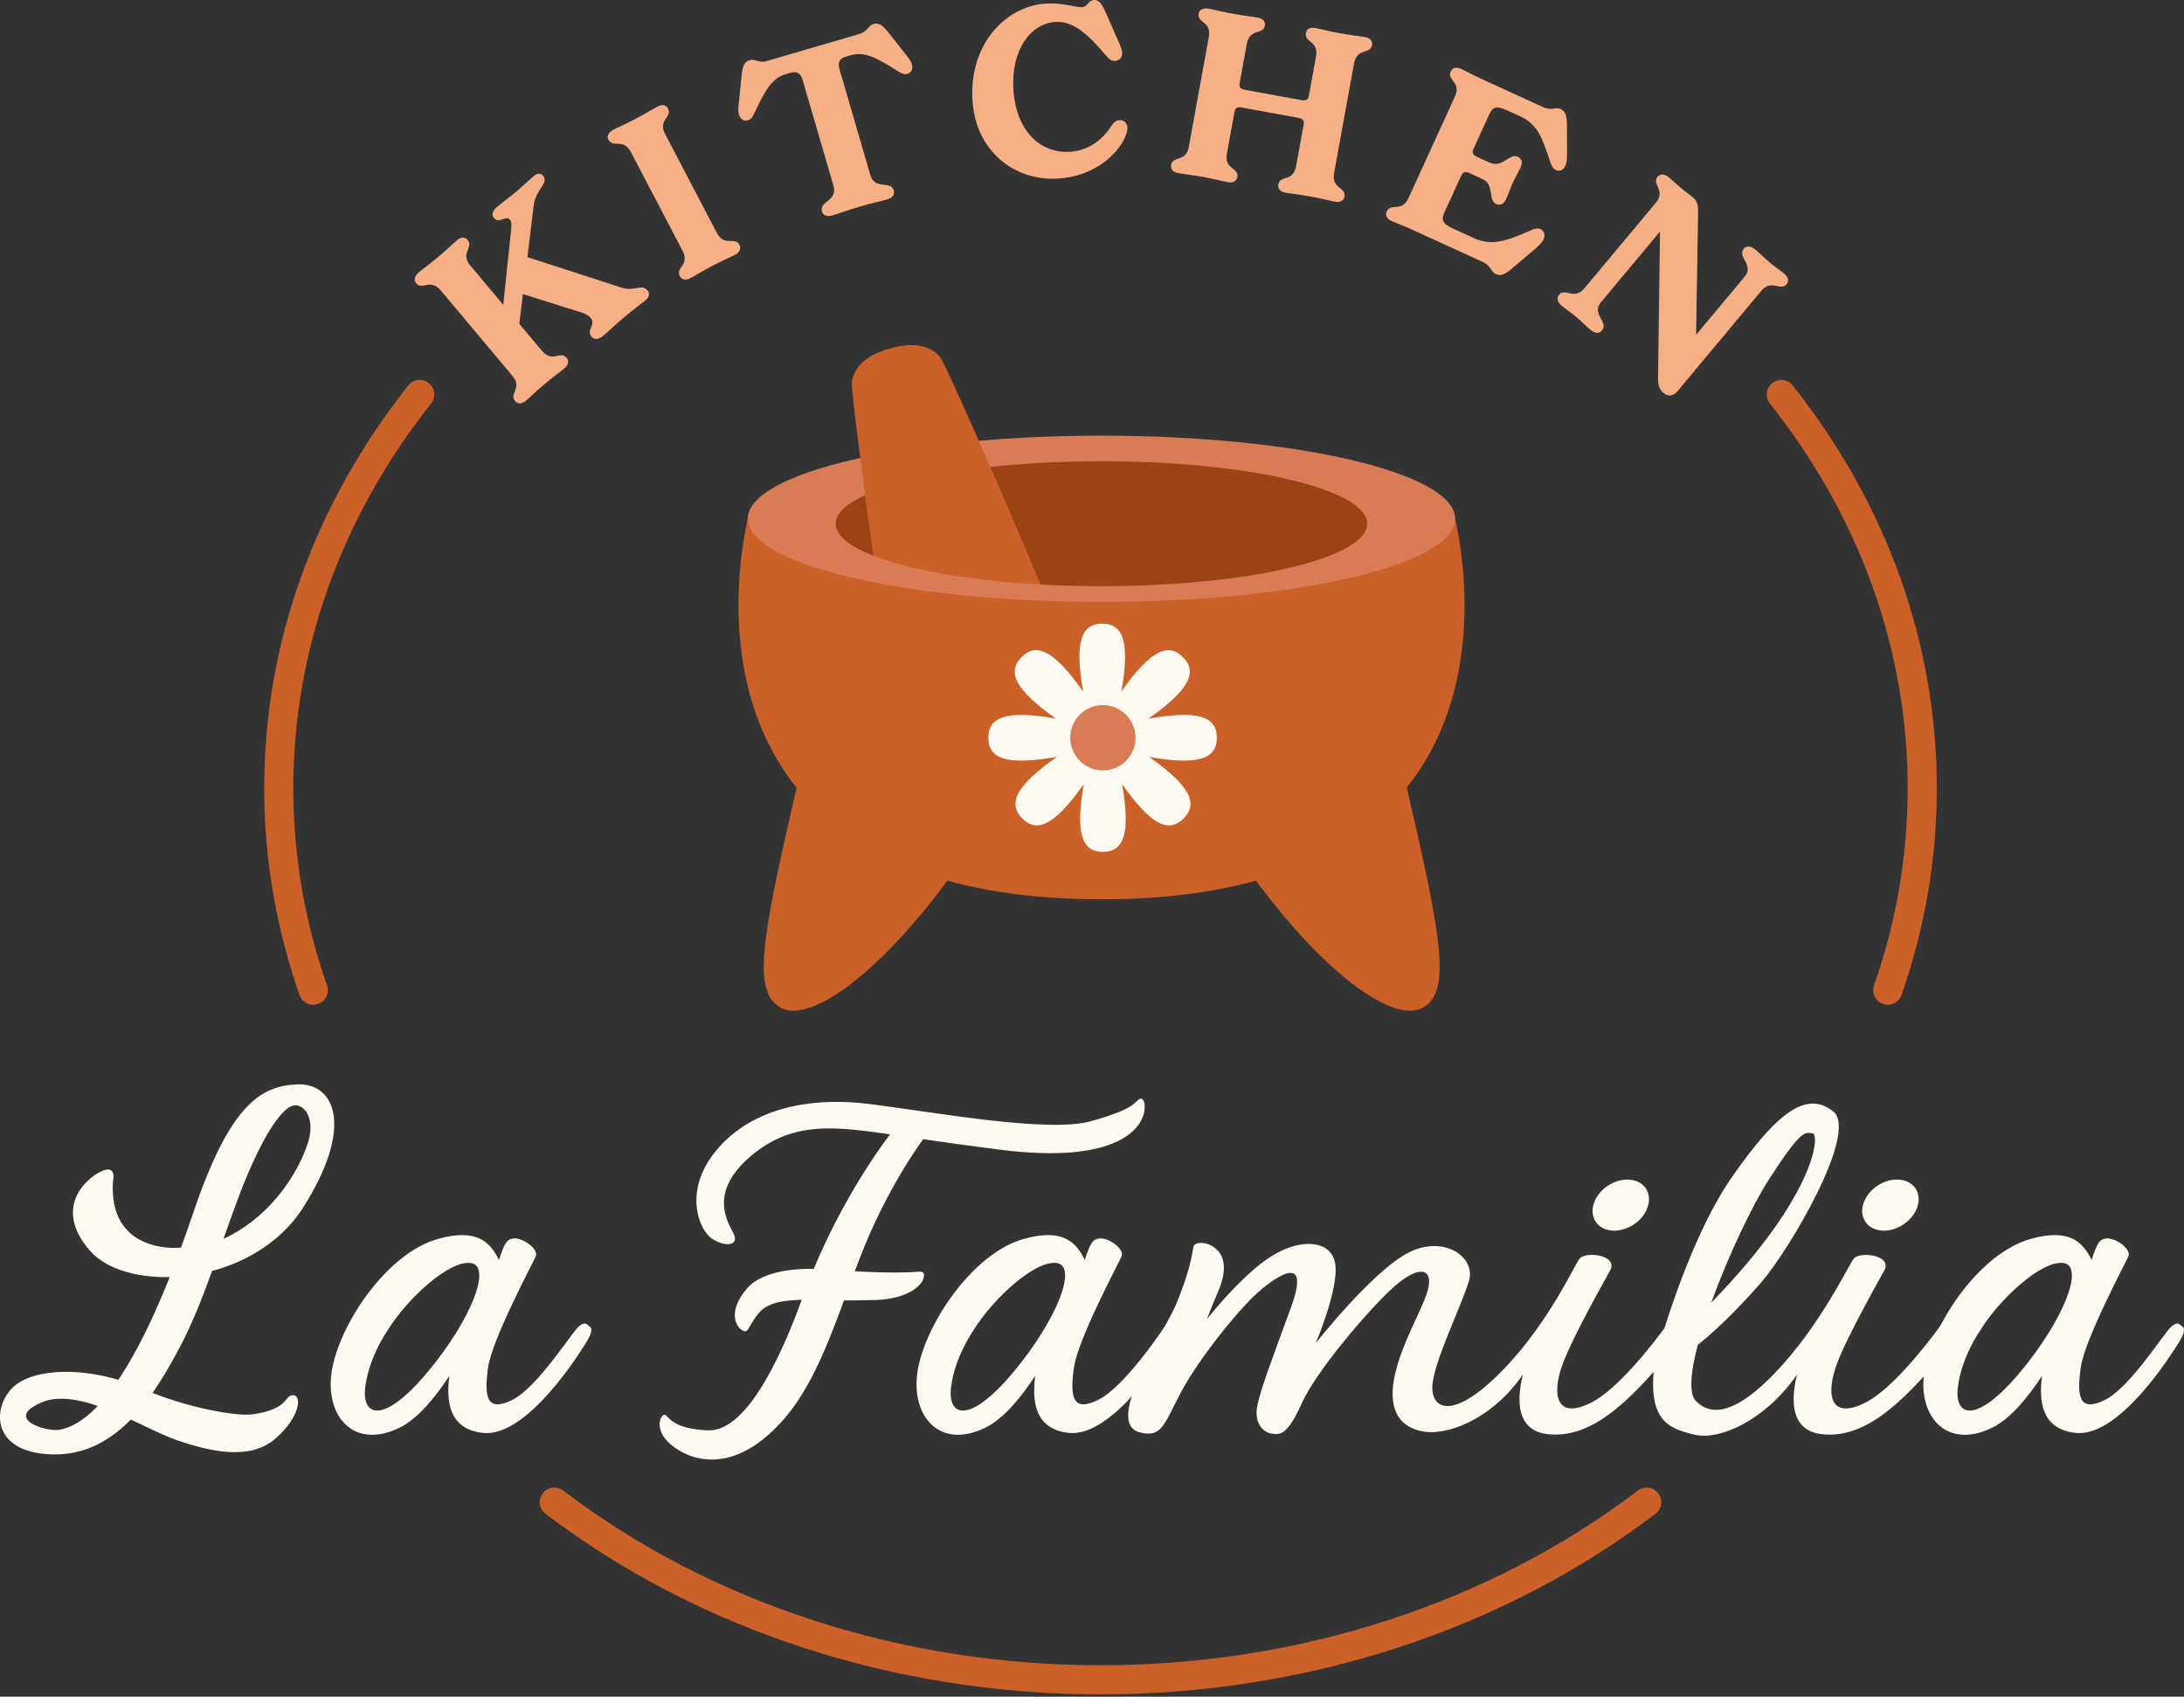 <svg width="900" height="699" viewBox="0 0 900 699" fill="none" xmlns="http://www.w3.org/2000/svg">
<rect x="0" y="0" width="900" height="699" fill="#333333" stroke="none"/>
<g clip-path="url(#clip0_6_100)">
<path d="M73.34 514.05C73.34 514.05 44.48 516.52 46.57 486.52C46.57 486.52 48.28 479.69 41.95 482.47C35.62 485.25 21.57 497.59 37.14 515.34C52.71 533.09 104.18 530.27 125.07 497.24C145.95 464.21 138.04 446.24 122.73 446.74C107.42 447.25 94.7 455.03 79.51 500.02C64.32 545.01 44.8 585.81 24.27 589.05C18.86 589.9 1.39 584.49 17.15 577.75C32.91 571.01 59.2 588.67 72.87 593.32C86.54 597.97 102.9 601.83 113.43 592.72C123.97 583.61 124.44 574.5 120.64 574.78C116.84 575.06 119.37 580.4 104.22 582.66C97.86 583.61 76.79 580.1 57.99 571.84C39.2 563.58 17.55 563.01 7.3 569.94C-2.95 576.87 -5.8 598.51 21.63 599.18C49.06 599.84 64.22 573.49 74.09 555.01C83.96 536.53 91.56 510.59 99.15 490.97C106.74 471.35 114.08 459.33 119.15 456.17C124.21 453.01 130.16 459.59 127.12 470.09C124.08 480.59 111.3 505.65 83.08 513.75L78.98 513.77L73.33 514.04L73.34 514.05Z" fill="#FFFAF1"/>
<path d="M243.02 546.52C241.75 545.64 241.37 544.24 238.59 546.4C235.8 548.55 221.63 571.58 211.03 576.77C200.43 581.96 199.48 575.25 201.12 563.48C202.77 551.71 219.35 520.83 220.74 517.67C222.14 514.51 215.43 509.95 211.88 510.2C208.77 510.42 207.9 512.21 205.61 519.04C201.92 511.53 196.41 506.06 180.75 510.33C158.98 516.28 139.62 546.27 136.71 564.88C133.8 583.48 145.82 597.41 164.68 588.16C172.03 584.56 179.18 575.97 185.18 566.81C183.9 576.91 184.71 588.65 198.85 590.31C217.2 592.46 238.97 557.15 241.38 553.35C243.79 549.56 244.29 547.4 243.03 546.51L243.02 546.52ZM176.2 565.26C158.36 586.65 148.99 583.99 150.51 571.46C152.03 558.93 159.75 548.05 159.75 548.05C167.85 534.88 185.22 519.07 194.05 520.33C202.87 521.6 194.05 543.87 176.2 565.26Z" fill="#FFFAF1"/>
<path d="M484.4 538.06C480.8 545.18 480.01 546.39 480.01 546.39C478.09 549.35 463.05 571.57 452.45 576.76C441.85 581.95 440.9 575.24 442.54 563.47C444.19 551.7 460.77 520.82 462.16 517.66C463.56 514.5 456.85 509.94 453.3 510.19C450.19 510.41 449.32 512.2 447.03 519.03C443.34 511.52 437.83 506.05 422.17 510.32C400.4 516.27 381.04 546.26 378.13 564.87C375.22 583.47 387.24 597.4 406.1 588.15C413.45 584.55 420.6 575.96 426.6 566.8C425.32 576.9 426.13 588.64 440.27 590.3C458.62 592.45 480.39 557.14 482.8 553.34C485.21 549.55 485.71 547.39 484.45 546.5M417.61 565.26C399.77 586.65 390.4 583.99 391.92 571.46C393.44 558.93 401.16 548.05 401.16 548.05C409.26 534.88 426.63 519.07 435.46 520.33C444.28 521.6 435.46 543.87 417.61 565.26Z" fill="#FFFAF1"/>
<path d="M899.33 546.52C898.06 545.64 897.68 544.24 894.9 546.4C892.11 548.55 877.94 571.58 867.34 576.77C856.74 581.96 855.79 575.25 857.43 563.48C859.08 551.71 875.66 520.83 877.05 517.67C878.45 514.51 871.74 509.95 868.19 510.2C865.08 510.42 864.21 512.21 861.92 519.04C858.23 511.53 852.72 506.06 837.06 510.33C815.29 516.28 795.93 546.27 793.02 564.88C790.11 583.48 802.13 597.41 820.99 588.16C828.34 584.56 835.49 575.97 841.49 566.81C840.21 576.91 841.02 588.65 855.16 590.31C873.51 592.46 895.28 557.15 897.69 553.35C900.1 549.56 900.6 547.4 899.34 546.51L899.33 546.52ZM832.5 565.26C814.66 586.65 805.29 583.99 806.81 571.46C808.33 558.93 816.05 548.05 816.05 548.05C824.15 534.88 841.52 519.07 850.35 520.33C859.17 521.6 850.35 543.87 832.5 565.26Z" fill="#FFFAF1"/>
<path d="M372.93 468.15C348.5 464.99 328.38 459.92 309.14 476.5C289.9 493.08 302.05 505.99 302.81 509.53C303.57 513.07 298.89 513.71 293.57 510.42C288.25 507.13 281.29 491.06 294.84 474.35C308.38 457.64 331.67 451.44 358.63 454.86C385.59 458.28 431.78 466.76 449.37 461.95C466.96 457.14 467.47 454.23 469.24 452.96C471.01 451.69 472.4 454.23 471.39 458.66C470.38 463.09 462.97 480.18 411.65 473.59C360.33 467.01 368.3 466.63 368.3 466.63L372.92 468.15H372.93Z" fill="#FFFAF1"/>
<path d="M370.08 463.09C358.18 477.77 341.67 504.22 330.85 534.22C320.03 564.21 306.23 589.78 291.81 589.27C277.38 588.76 275.61 583.7 274.22 582.94C272.83 582.18 270.17 586.23 273.27 591.55C276.37 596.87 293.27 609.62 314.15 593.16C335.03 576.71 342.56 548.8 354.33 518.24C366.1 487.68 381.67 467.62 381.67 467.62L370.09 463.1L370.08 463.09Z" fill="#FFFAF1"/>
<path d="M338.1 535.29C326.33 535.48 317.22 535.38 312.57 541.08C307.92 546.78 308.58 549.62 305.83 548.01C303.08 546.4 299.95 540.04 307.73 530.92C315.51 521.81 334.31 522.47 340.86 522.95C347.41 523.42 365.73 524.91 378.64 523.9C381.49 523.68 381.01 525.89 380.06 527.79C379.11 529.69 374.08 535.21 360.51 535.58C346.94 535.95 340.96 535.58 340.96 535.58L338.11 535.28L338.1 535.29Z" fill="#FFFAF1"/>
<path d="M630.51 557.43C627.22 565.15 619.88 588.59 637.47 590.79C655.06 592.99 670.5 578.56 688.09 557.43L684.67 560.97L691 557.17V540.08C691 540.08 670.37 570.58 655.56 577.92C640.75 585.26 639.49 573.87 644.04 561.72C648.6 549.57 662.77 524.89 663.66 523.12C664.55 521.35 664.17 519.2 661.13 517.93C658.09 516.66 653.03 516.54 651.13 518.31C649.23 520.08 638.6 544.76 618.98 564.76C599.36 584.76 590.12 581.09 590.25 571.47C590.38 561.85 602.3 537.96 605.34 527.71C608.38 517.46 594.04 508.06 579.05 516.79C564.05 525.52 542.22 553.33 542.22 553.33C542.22 553.33 551.71 530.93 550.26 520.87C548.81 510.81 536.14 509.86 523.9 517.55C511.66 525.24 497.42 543.37 497.42 543.37C497.42 543.37 499.13 538.62 501.98 532.07C504.83 525.52 505.59 518.78 501.51 514.89C497.43 511 492.49 511.76 491.92 513.28C491.35 514.8 491.29 520.56 485.97 534.1C480.65 547.64 478.25 551.19 467.49 572.51C467.49 572.51 460.47 587.7 469.58 590.07C478.69 592.44 479.55 587.13 486.57 573.74C493.59 560.36 511.06 538.34 519.98 531.03C528.9 523.72 539.44 518.22 532.03 538.53C524.63 558.84 518.93 573.56 517.98 580.01C517.03 586.46 520.54 590.12 524.05 590.62C527.56 591.12 530.5 591.31 536.39 578.21C542.27 565.11 562.97 540.81 573.12 531.32C583.28 521.83 589.54 521.92 588.88 528.95C588.22 535.97 579.86 548.5 575.69 562.93C571.51 577.36 574.46 586.94 585.28 589.51C596.1 592.07 614.14 584.57 626.19 568.15C638.24 551.73 635.3 554.92 635.3 554.92L630.49 557.42L630.51 557.43Z" fill="#FFFAF1"/>
<path d="M673.17 504.515C678.897 500.762 681.182 494.12 678.273 489.681C675.364 485.242 668.362 484.686 662.634 488.44C656.906 492.194 654.622 498.836 657.531 503.275C660.44 507.714 667.442 508.269 673.17 504.515Z" fill="#FFFAF1"/>
<path d="M701.16 540.73C748.49 493.65 750.08 467.14 746.91 466.88C743.75 466.63 742.54 464.79 728.88 486.02C715.21 507.25 689.96 567.87 698.82 577.11C707.68 586.35 720.71 576.73 731.22 565.85C750.67 545.69 762.2 520.1 764.1 518.33C766 516.56 771.06 516.68 774.1 517.95C777.14 519.22 777.52 521.37 776.63 523.14C775.74 524.91 761.57 549.59 757.01 561.74C752.45 573.89 753.72 585.28 768.53 577.94C783.34 570.6 803.97 540.1 803.97 540.1V557.19L797.64 560.99L801.06 557.45C783.47 578.59 768.03 593.01 750.44 590.81C732.85 588.61 740.19 565.17 743.48 557.45L748.29 554.95C748.29 554.95 751.23 551.75 739.18 568.18C727.13 584.6 709.09 593.6 698.27 591.04C687.45 588.48 678.71 585.24 681.88 561.06C681.88 561.06 694.22 512.84 713.96 484.56C733.7 456.27 745.09 449.88 755.34 457.79C766.29 466.24 737.05 515.47 725.54 528.6C703.06 554.23 691.02 559.92 691.02 559.92L701.18 540.75L701.16 540.73Z" fill="#FFFAF1"/>
<path d="M784.288 504.505C790.016 500.751 792.301 494.11 789.392 489.671C786.483 485.232 779.481 484.676 773.753 488.43C768.025 492.184 765.74 498.826 768.65 503.265C771.559 507.704 778.561 508.259 784.288 504.505Z" fill="#FFFAF1"/>
<path d="M266.84 119.62C267.77 120.72 267.7 122.28 266.08 123.64C264.46 125 261.04 127.49 257 130.89C252.88 134.35 250.94 136.36 248.66 138.27C246.45 140.12 244.77 139.91 243.78 138.73C241.43 135.94 245.78 133.79 243.37 130.93C242.81 130.27 241.66 129.49 240.01 128.87L215.48 121.15L214 133.42L223.32 144.52C227.64 149.67 230.9 144.29 233.49 147.38C234.42 148.48 234.47 150.19 232.63 151.73C230.72 153.34 228.55 154.78 224.43 158.24C220.31 161.7 218.52 163.58 216.68 165.13C214.77 166.73 213.17 166.32 212.24 165.22C209.65 162.13 215.43 159.91 211.11 154.77L181.61 119.64C177.29 114.49 174.1 119.8 171.45 116.64C170.52 115.54 170.68 113.78 172.59 112.18C174.43 110.64 176.38 109.38 180.49 105.92C184.61 102.46 186.41 100.58 188.32 98.97C190.16 97.43 191.77 97.7 192.69 98.81C195.34 101.97 189.49 104.25 193.81 109.4L207.39 125.57L210.6 94.92C210.8 92.62 210.97 91.48 210.1 90.45C208.56 88.61 205.65 92.31 203.55 89.81C202.38 88.41 203 86.76 204.98 85.1C207.19 83.25 210.38 80.94 212.52 79.15C214.65 77.36 218.21 73.99 220.13 72.38C221.45 71.27 222.88 71.32 223.8 72.43C226.33 75.44 220.71 78.16 219.96 84.43L217.34 105.93L255.9 118.42C261.66 120.35 264.36 116.7 266.83 119.64L266.84 119.62Z" fill="#F7B086"/>
<path d="M280.13 113.74C278.26 110.17 284.38 109.24 281.26 103.29L259.98 62.65C256.86 56.7 252.61 61.2 250.7 57.54C250.03 56.26 250.56 54.58 252.77 53.42C254.9 52.31 257.07 51.49 261.83 49C266.59 46.51 268.75 45.05 270.96 43.89C273.09 42.78 274.6 43.39 275.27 44.67C277.18 48.33 270.98 49.3 274.1 55.25L295.38 95.89C298.5 101.84 302.83 97.29 304.7 100.87C305.37 102.15 305.06 103.83 302.93 104.94C300.72 106.1 298.29 107.04 293.53 109.54C288.77 112.03 286.61 113.49 284.48 114.6C282.27 115.76 280.8 115.01 280.13 113.74Z" fill="#F7B086"/>
<path d="M338.75 87.08C337.49 82.75 345.35 82.96 343.46 76.51L330.8 33.11C329.94 30.16 328.46 29.19 325.6 30.03L323.66 30.59C318.13 32.2 315.23 37.35 311.17 46.03C310.24 48 309.59 49.19 308.12 49.62C306.74 50.02 305.13 49.29 304.53 47.27C304.02 45.52 304.3 43.74 304.71 40.02L305.63 30.85C306.02 27.04 306.84 25.4 308.87 24.81C311.36 24.08 312.46 26.16 316.15 25.09L354.02 14.04C357.71 12.96 357.52 10.62 360.01 9.89C362.04 9.3 363.61 10.24 365.99 13.25L371.7 20.48C374.05 23.39 375.24 24.75 375.75 26.5C376.34 28.53 375.37 30.01 373.99 30.41C372.52 30.84 371.33 30.19 369.49 29.02C361.39 23.88 356.18 21.1 350.66 22.72L348.72 23.28C345.86 24.11 345.13 25.73 345.99 28.67L358.65 72.07C360.53 78.52 367.05 74.12 368.31 78.45C368.71 79.83 368.08 81.42 365.77 82.09C363.01 82.9 359.88 83.51 354.26 85.15C348.64 86.79 345.5 88.01 342.82 88.79C340.52 89.46 339.13 88.47 338.72 87.09L338.75 87.08Z" fill="#F7B086"/>
<path d="M400.73 40.91C399.48 18.1 414.47 2.38 431.24 1.46C437.85 1.1 443.44 3.1 445.93 2.96C448.13 2.84 448.56 0.12 450.77 8.96305e-06C452.69 -0.11 453.92 1.27 455.56 4.93L459.51 13.94C461.38 18.16 462.34 20.03 462.43 21.66C462.55 23.86 461.08 25 459.54 25.09C458.01 25.17 457 24.36 455.67 22.8C447.95 13.52 441.92 8.66 435.11 9.03C424.28 9.62 416.74 21.09 417.59 36.52C418.53 53.67 428.48 63.22 440.74 62.55C448.31 62.13 454.13 57.78 457.76 52.2C458.64 50.81 459.64 49.6 461.36 49.5C463.18 49.4 464.5 50.67 464.6 52.49C464.67 53.74 464.27 55.2 463.4 56.98C460.39 63.49 451.1 72.75 435.67 73.59C418.23 74.55 401.9 62.47 400.71 40.91H400.73Z" fill="#F7B086"/>
<path d="M554.07 80.98C553.81 82.4 552.53 83.53 550.17 83.1C547.81 82.67 545.22 81.91 539.93 80.94C534.64 79.97 532.04 79.8 529.68 79.37C527.22 78.92 526.52 77.43 526.78 76.01C527.5 72.04 532.9 75.08 534.1 68.47L537.21 51.38C537.52 49.68 537.07 48.92 534.81 48.5L511.96 44.34C509.69 43.93 509.01 44.48 508.7 46.18L505.59 63.27C504.39 69.88 510.6 68.96 509.88 72.93C509.62 74.35 508.34 75.48 505.98 75.05C503.53 74.6 501.03 73.86 495.74 72.89C490.45 71.92 487.85 71.75 485.49 71.32C483.04 70.87 482.33 69.38 482.59 67.96C483.31 63.99 488.71 67.03 489.91 60.42L498.13 15.28C499.33 8.67 493.21 9.6 493.95 5.54C494.21 4.12 495.66 3.12 498.11 3.56C500.47 3.99 502.68 4.69 507.97 5.65C513.26 6.61 515.86 6.79 518.31 7.24C520.67 7.67 521.49 9.09 521.23 10.5C520.49 14.56 515 11.51 513.79 18.12L510.88 34.08C510.55 35.87 511 36.64 513.27 37.05L536.12 41.21C538.39 41.62 539.07 41.06 539.4 39.27L542.31 23.31C543.51 16.7 537.39 17.63 538.13 13.57C538.39 12.15 539.56 11.1 542.01 11.54C544.37 11.97 546.87 12.72 552.16 13.68C557.45 14.64 560.14 14.84 562.5 15.27C564.86 15.7 565.68 17.12 565.42 18.53C564.68 22.59 559.19 19.54 557.98 26.15L549.76 71.29C548.56 77.9 554.77 76.98 554.05 80.95L554.07 80.98Z" fill="#F7B086"/>
<path d="M636.17 98.43C635.37 100.17 633.99 101.34 630.7 104.16L622.77 110.87C620.18 113.06 618.36 113.81 616.53 112.97C614.09 111.85 614.61 109.56 610.94 107.88L583.01 95.1C578.21 92.9 575.47 91.97 573.55 91.09C571.19 90.01 570.84 88.48 571.48 87.08C573.16 83.41 577.64 87.68 580.44 81.57L599.53 39.85C602.33 33.74 596.16 33.14 597.84 29.47C598.48 28.07 599.87 27.34 602.23 28.42C604.06 29.26 606.56 30.72 611.45 32.95L635.97 44.17C639.46 45.77 640.86 43.87 643.13 44.91C645.05 45.79 645.71 47.57 645.72 51.48L645.74 60.88C645.79 64.92 645.81 66.72 645.01 68.46C644.17 70.29 642.42 70.65 641.2 70.09C639.8 69.45 639.33 68.18 638.66 66.18C635.51 56.93 633.76 51.27 626.52 47.96L621.02 45.44C616.48 43.36 615.05 44.19 613.73 47.07L607.26 61.21C606.5 62.87 606.74 63.72 608.84 64.68L613.9 67C619.14 69.4 621.97 62.99 625.46 64.58C627.03 65.3 627.64 66.74 626.52 69.18C625.6 71.19 624.34 73.25 623.38 75.34C622.38 77.52 621.65 79.82 620.73 81.83C619.61 84.27 618.13 84.75 616.55 84.04C613.06 82.44 616.06 76.11 610.83 73.72L605.77 71.4C603.68 70.44 602.87 70.81 602.15 72.38L595.24 87.48C593.88 90.45 594.28 92.11 598.73 94.15L607.28 98.06C614.78 101.49 620.89 99.22 630.24 95.16C632.27 94.19 633.5 93.8 634.9 94.44C636.12 95 636.95 96.65 636.15 98.39L636.17 98.43Z" fill="#F7B086"/>
<path d="M736.23 117.08C733.59 120.25 730.09 114.7 725.78 119.86L691.14 161.33C689.36 163.47 687.08 163.19 685.54 161.9C683.4 160.12 683.3 158.15 683.27 155.63L684.06 95.39L659.76 124.49C655.58 129.5 663.14 132.57 660.13 136.18C659.02 137.51 657.31 137.45 655.4 135.85C653.34 134.13 651.31 132.06 649.4 130.46C647.63 128.98 645.31 127.42 643.4 125.82C641.56 124.28 641.54 122.51 642.46 121.41C645.04 118.32 648.61 123.92 652.92 118.77L682.33 83.56C686.64 78.4 680.48 75.89 683.07 72.8C684.12 71.55 685.88 71.52 687.87 73.18C689.49 74.53 691.06 76.1 692.83 77.57C694.75 79.17 696.12 80.07 697.52 81.24C698.99 82.47 699.74 83.97 699.78 86.63L698.94 137.95L718.87 114.08C723.11 109 715.62 105.99 718.64 102.38C719.56 101.27 721.47 101.24 723.31 102.78C725.37 104.5 727.1 106.32 729.31 108.17C731.23 109.77 733.4 111.21 735.24 112.75C737.16 114.35 737.17 115.98 736.24 117.09L736.23 117.08Z" fill="#F7B086"/>
<path d="M129.08 413.95C126.6 413.95 124.28 412.4 123.42 409.93C113.77 382.39 108.88 353.71 108.88 324.7C108.88 265.18 129.41 207.81 168.25 158.79C170.31 156.19 174.08 155.76 176.68 157.81C179.28 159.87 179.71 163.64 177.66 166.24C140.52 213.12 120.88 267.91 120.88 324.7C120.88 352.36 125.55 379.7 134.75 405.96C135.85 409.09 134.2 412.51 131.07 413.6C130.41 413.83 129.74 413.94 129.09 413.94L129.08 413.95Z" fill="#CB6028"/>
<path d="M777.92 413.95C777.26 413.95 776.59 413.84 775.94 413.61C772.81 412.51 771.17 409.09 772.26 405.97C781.46 379.7 786.13 352.36 786.13 324.71C786.13 267.92 766.5 213.13 729.35 166.25C727.29 163.65 727.73 159.88 730.33 157.82C732.93 155.76 736.7 156.2 738.76 158.8C777.6 207.82 798.13 265.19 798.13 324.71C798.13 353.72 793.24 382.4 783.59 409.94C782.72 412.41 780.41 413.96 777.93 413.96L777.92 413.95Z" fill="#CB6028"/>
<path d="M453.5 698.05C369.07 698.05 287.85 671.62 224.8 623.62C222.16 621.61 221.65 617.85 223.66 615.21C225.67 612.57 229.43 612.06 232.07 614.07C293.04 660.48 371.69 686.04 453.51 686.04C535.33 686.04 613.97 660.48 674.95 614.07C677.59 612.06 681.35 612.57 683.36 615.21C685.37 617.85 684.86 621.61 682.22 623.62C619.17 671.61 537.95 698.05 453.52 698.05H453.5Z" fill="#CB6028"/>
<path d="M579.71 324.44C594.1 386.35 598.27 408.91 586.09 415.28C574.39 421.38 546.84 402.32 517.59 362.81C500.07 367.67 479.13 370.47 454.12 370.49H453.89C430.2 370.47 410.14 367.95 393.2 363.56C392.26 363.32 391.34 363.06 390.42 362.81C361.17 402.32 333.62 421.37 321.93 415.28C309.74 408.91 313.91 386.38 328.28 324.53C297.1 285.78 303.66 233.56 308.16 213.73H599.65C604.14 233.55 610.78 285.7 579.73 324.44H579.71Z" fill="#CB6028"/>
<path d="M453.89 247.98C534.386 247.98 599.64 232.646 599.64 213.73C599.64 194.814 534.386 179.48 453.89 179.48C373.395 179.48 308.14 194.814 308.14 213.73C308.14 232.646 373.395 247.98 453.89 247.98Z" fill="#D97C55"/>
<path d="M356.53 203.96C357.59 211.82 358.77 220.28 360.04 229.01C350.1 225.15 344.39 220.6 344.39 215.75C344.39 211.51 348.77 207.49 356.53 203.96Z" fill="#9A4415"/>
<path d="M563.4 215.75C563.4 229.96 514.37 241.48 453.89 241.48C445.2 241.48 436.76 241.24 428.66 240.8C421.67 224.1 414.45 207.18 408.04 192.39C421.98 190.87 437.51 190.02 453.88 190.02C514.36 190.02 563.39 201.54 563.39 215.75H563.4Z" fill="#9A4415"/>
<path d="M428.66 240.79C399.61 239.18 375.02 234.85 360.04 229C358.77 220.27 357.6 211.82 356.53 203.95C353.01 178.07 350.68 158.63 351.05 156.96C351.92 152.96 354.53 146.97 366.8 143.54C379.07 140.11 384.41 143.87 387.24 146.83C388.46 148.12 397.09 167.17 408.05 192.38C414.46 207.17 421.68 224.09 428.67 240.79H428.66Z" fill="#CB6028"/>
<path d="M501.42 303.95L501.43 303.96C501.43 312.52 494.13 315.44 473.57 311.86C490.66 323.88 493.79 331.13 487.74 337.19C481.68 343.25 474.41 340.11 462.41 323.04C465.99 343.6 463.06 350.95 454.5 350.95C445.94 350.95 443.02 343.6 446.6 323.05C434.58 340.11 427.32 343.23 421.27 337.19C415.22 331.15 418.36 323.85 435.51 311.8C414.69 315.48 407.29 312.57 407.29 303.96C407.29 303.96 407.29 303.95 407.31 303.95C407.3 303.94 407.29 303.93 407.29 303.93C407.29 295.37 414.59 292.45 435.13 296.03C418.07 284.01 414.95 276.75 420.99 270.7C427.05 264.64 434.32 267.78 446.32 284.88C442.74 264.31 445.65 256.94 454.22 256.94C462.79 256.94 465.71 264.31 462.12 284.87C474.14 267.78 481.4 264.65 487.46 270.7C493.52 276.75 490.37 284.05 473.23 296.08C494.04 292.42 501.43 295.32 501.43 303.93C501.43 303.93 501.43 303.94 501.42 303.95Z" fill="#FFFAF1"/>
<path d="M454.49 317.39C461.918 317.39 467.94 311.368 467.94 303.94C467.94 296.512 461.918 290.49 454.49 290.49C447.062 290.49 441.04 296.512 441.04 303.94C441.04 311.368 447.062 317.39 454.49 317.39Z" fill="#D97C55"/>
</g>
<defs>
<clipPath id="clip0_6_100">
<rect width="900" height="698.05" fill="white"/>
</clipPath>
</defs>
</svg>
